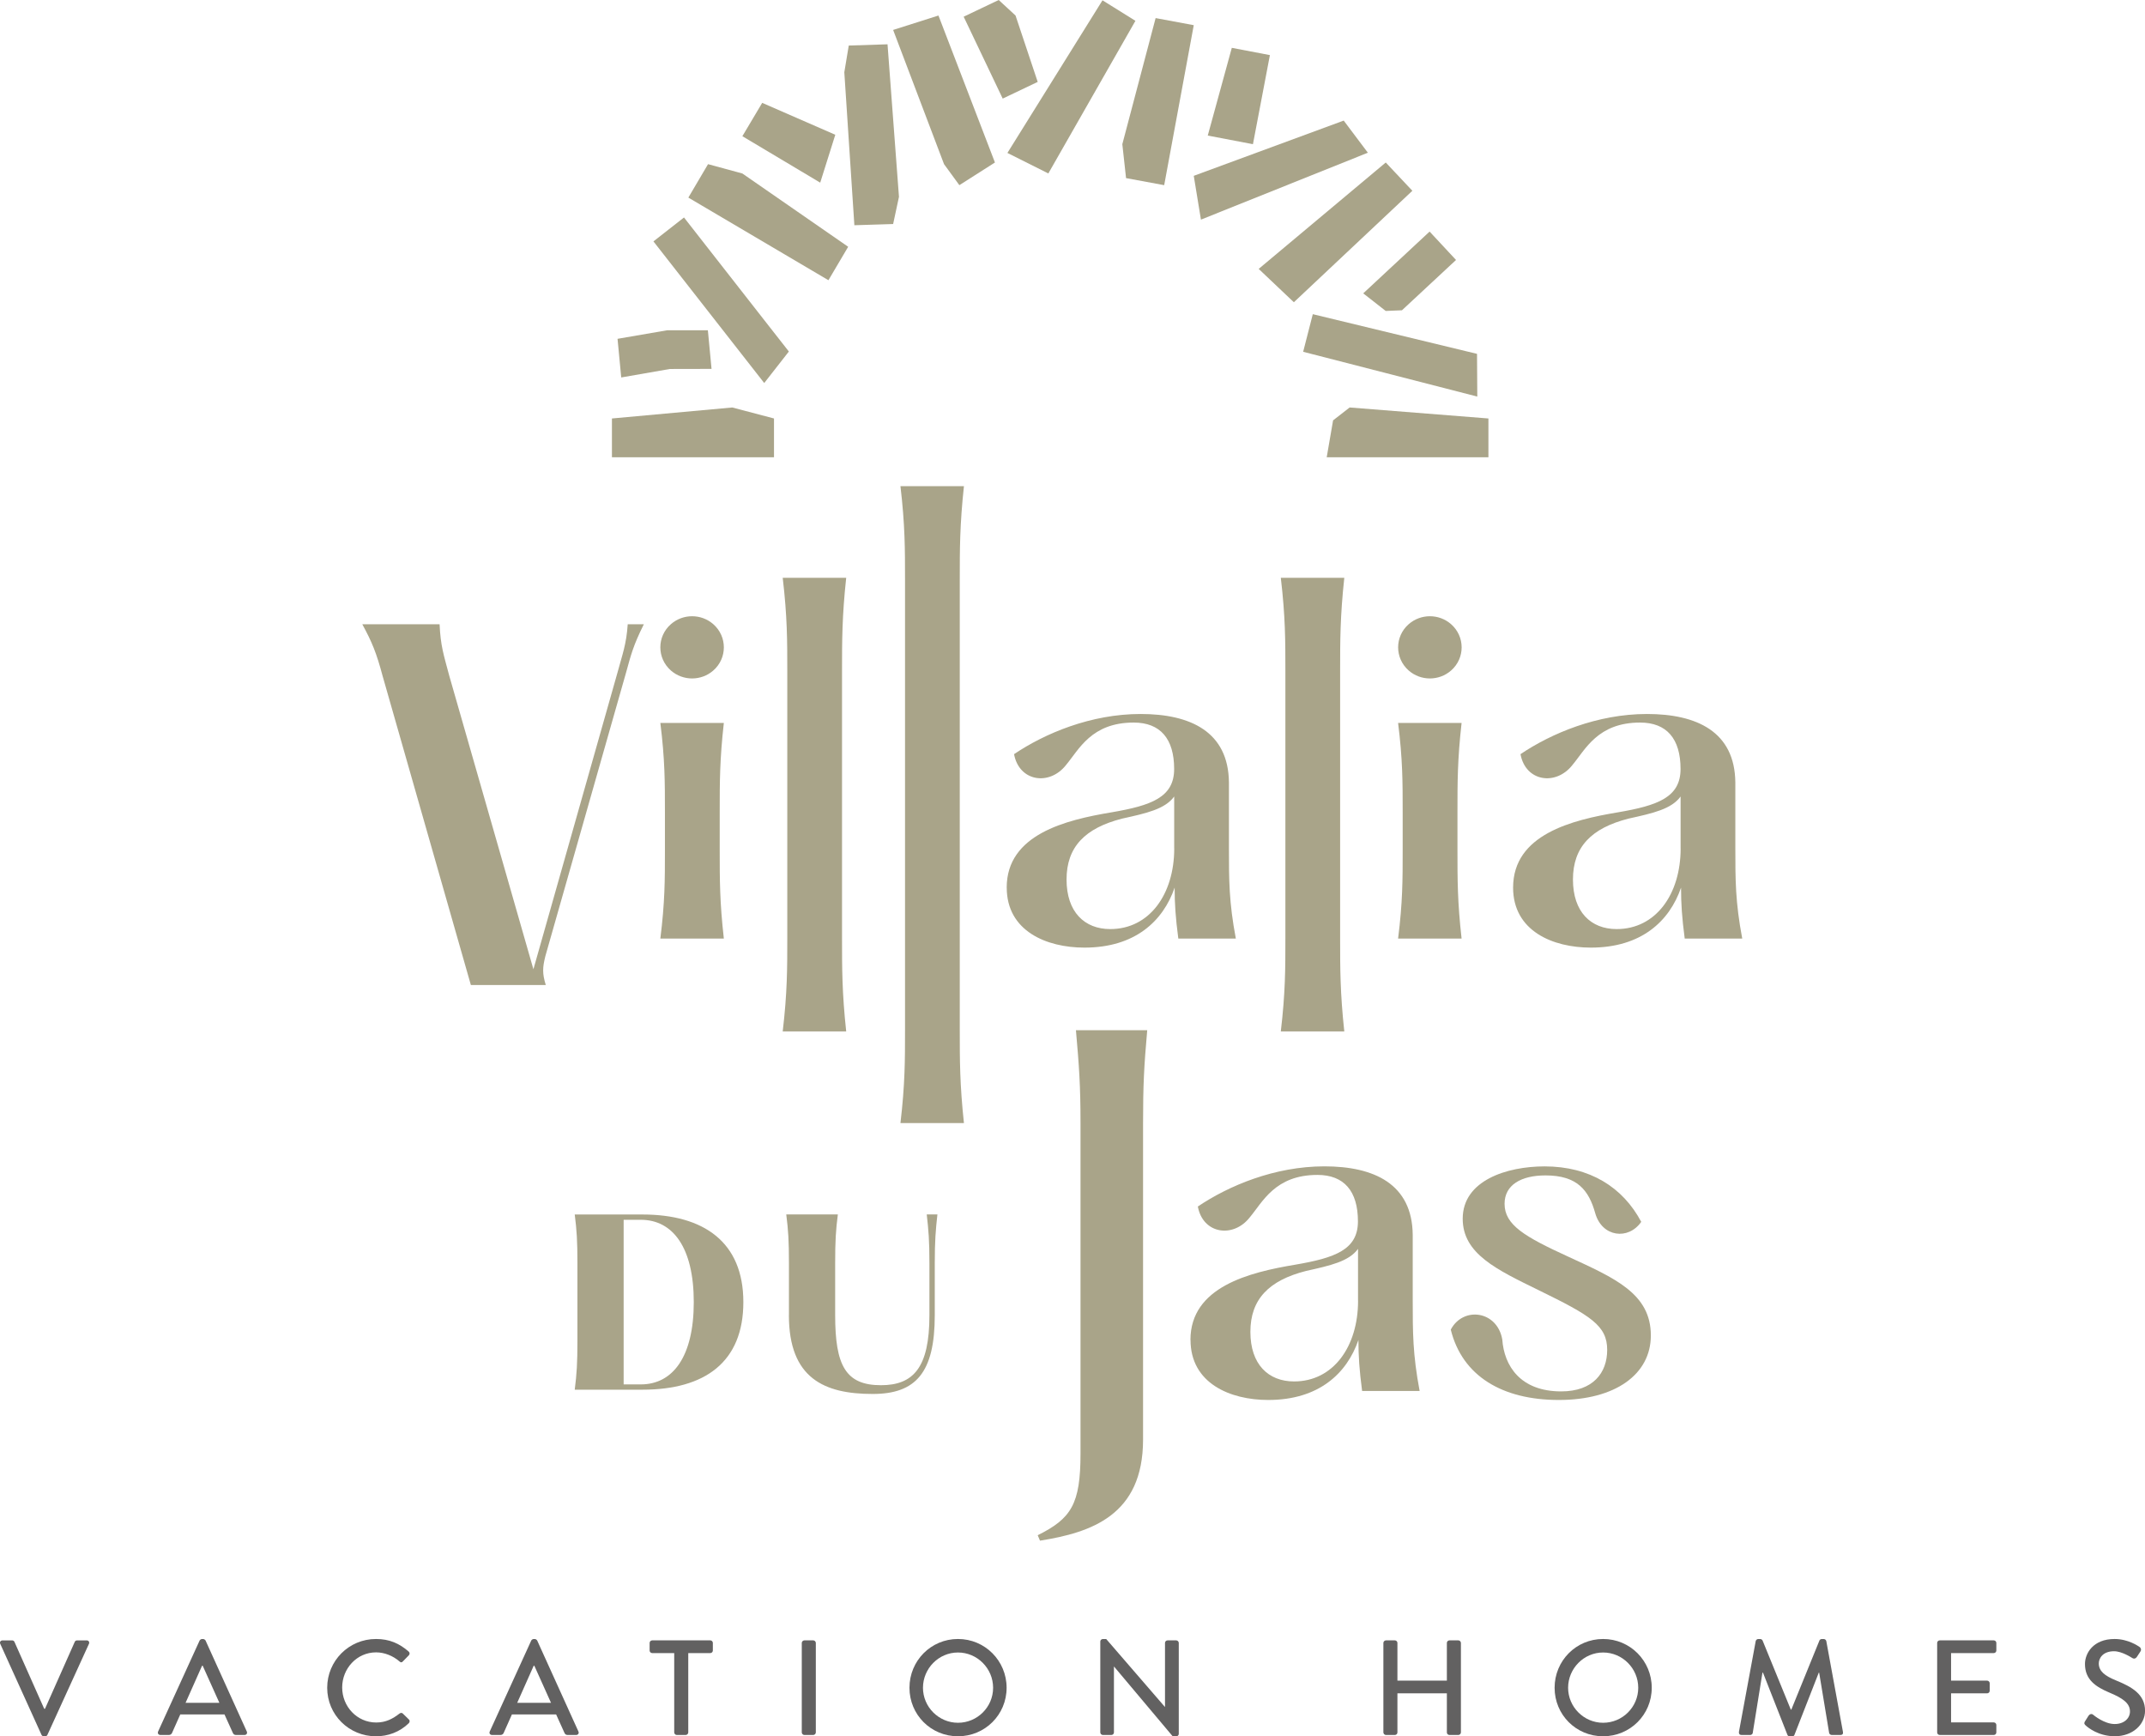<?xml version="1.0" encoding="UTF-8"?> <svg xmlns="http://www.w3.org/2000/svg" id="Calque_2" viewBox="0 0 478.05 386.91"><defs><style>.cls-1{fill:#a9a489;}.cls-2{fill:#626161;}</style></defs><g id="Calque_1-2"><polygon class="cls-1" points="233.64 38.65 224.52 34.08 245.71 .07 253.05 4.64 233.64 38.65"></polygon><polygon class="cls-1" points="223.47 21.97 214.77 3.72 222.58 0 226.33 3.46 231.27 18.25 223.47 21.97"></polygon><polygon class="cls-1" points="259.46 41.26 250.96 39.69 250.13 32.13 257.55 4.03 266.05 5.61 259.46 41.26"></polygon><polygon class="cls-1" points="267.65 48.94 266.05 39.18 299.47 26.87 304.85 34.03 267.65 48.94"></polygon><polygon class="cls-1" points="279.24 32.13 269.17 30.21 274.53 10.66 283.02 12.28 279.24 32.13"></polygon><polygon class="cls-1" points="288.36 67.35 280.52 59.92 308.84 36.21 314.77 42.51 288.36 67.35"></polygon><polygon class="cls-1" points="329.24 88.37 290.43 78.39 292.58 70.01 329.18 78.85 329.24 88.37"></polygon><path class="cls-1" d="m308.83,69.29l-5.01-3.92,14.79-13.77,5.89,6.33-12.05,11.21c-1.37.06-2.25.1-3.63.15"></path><path class="cls-1" d="m331.73,101.89h-36.05l1.42-8.22c1.42-1.1,2.28-1.77,3.69-2.87l30.93,2.45v8.65Z"></path><polygon class="cls-1" points="172.5 101.89 136.38 101.89 136.38 93.25 163.2 90.8 172.5 93.25 172.5 101.89"></polygon><polygon class="cls-1" points="170.32 85.35 145.63 53.79 152.44 48.46 171.21 72.46 175.81 78.33 170.32 85.35"></polygon><polygon class="cls-1" points="138.45 84.11 137.63 75.5 148.71 73.59 157.76 73.59 158.58 82.2 149.29 82.22 138.45 84.11"></polygon><polygon class="cls-1" points="184.63 62.44 153.41 44.03 157.8 36.58 165.45 38.66 189.03 54.99 184.63 62.44"></polygon><polygon class="cls-1" points="190.41 50.19 188.17 16.1 189.16 10.15 197.8 9.87 200.35 43.86 199.05 49.92 190.41 50.19"></polygon><polygon class="cls-1" points="182.8 40.7 165.45 30.35 169.87 22.92 186.16 30.03 182.8 40.7"></polygon><polygon class="cls-1" points="213.81 41.26 210.39 36.57 199.05 6.67 209.15 3.46 221.74 36.21 213.81 41.26"></polygon><path class="cls-1" d="m104.94,219.49l-19.69-68.93c-1.34-5.03-2.36-7.54-4.51-11.46h17.23c.21,4.82.92,6.83,2.15,11.46l18.76,65.42,18.77-66.22c1.02-3.82,1.95-6.13,2.25-10.65h3.59c-2.36,4.72-2.87,6.83-3.9,10.55l-18.05,63.41c-.62,2.51-.71,3.82.1,6.43h-16.71Z"></path><path class="cls-1" d="m147.17,209.14c1.02-8.14,1.02-13.06,1.02-19.7v-8.54c0-6.63,0-11.66-1.02-19.8h14.15c-.92,8.14-.92,13.16-.92,19.8v8.54c0,6.63,0,11.56.92,19.7h-14.15Z"></path><path class="cls-1" d="m174.44,229.84c1.02-8.64,1.02-14.07,1.02-20.7v-59.69c0-6.63,0-12.06-1.02-20.7h14.15c-.93,8.64-.93,14.07-.93,20.7v59.69c0,6.63,0,12.06.93,20.7h-14.15Z"></path><path class="cls-1" d="m200.68,250.26c1.02-8.64,1.02-14.07,1.02-20.7v-100.53c0-6.63,0-12.06-1.02-20.7h14.15c-.93,8.64-.93,14.07-.93,20.7v100.53c0,6.63,0,12.06.93,20.7h-14.15Z"></path><path class="cls-1" d="m285.45,229.84c1.02-8.64,1.02-14.07,1.02-20.7v-59.69c0-6.63,0-12.06-1.02-20.7h14.15c-.93,8.64-.93,14.07-.93,20.7v59.69c0,6.63,0,12.06.93,20.7h-14.15Z"></path><path class="cls-1" d="m224.36,197.79c0-11.86,13.12-15.07,23.38-16.78,8.82-1.51,13.94-3.32,13.94-9.65,0-6.73-3.07-10.35-9.02-10.35-9.44,0-12.2,6.03-15.07,9.45-3.69,4.72-10.46,3.72-11.59-2.41,6.87-4.63,17.13-8.95,28.2-8.95s19.59,3.92,19.69,15.28v14.47c0,7.23,0,12.16,1.54,20.3h-12.82c-.62-4.72-.82-7.74-.82-11.36-2.56,7.44-8.82,13.37-20.1,13.37-8.51,0-17.32-3.72-17.32-13.37m37.32-8.74v-11.56c-2.05,2.81-6.15,3.72-11.59,4.92-8.3,2.11-12.4,6.33-12.4,13.57s4,11.05,9.74,11.05c8.72,0,14.26-7.74,14.26-17.99"></path><path class="cls-1" d="m311.59,209.14c1.02-8.14,1.02-13.06,1.02-19.7v-8.54c0-6.63,0-11.66-1.02-19.8h14.15c-.92,8.14-.92,13.16-.92,19.8v8.54c0,6.63,0,11.56.92,19.7h-14.15Z"></path><path class="cls-1" d="m337.22,197.79c0-11.86,13.13-15.07,23.38-16.78,8.82-1.51,13.94-3.32,13.94-9.65,0-6.73-3.07-10.35-9.02-10.35-9.44,0-12.2,6.03-15.07,9.45-3.69,4.72-10.46,3.72-11.58-2.41,6.87-4.63,17.12-8.95,28.19-8.95s19.59,3.92,19.69,15.28v14.47c0,7.23,0,12.16,1.54,20.3h-12.82c-.62-4.72-.82-7.74-.82-11.36-2.56,7.44-8.82,13.37-20.1,13.37-8.51,0-17.33-3.72-17.33-13.37m37.33-8.74v-11.56c-2.05,2.81-6.15,3.72-11.59,4.92-8.3,2.11-12.4,6.33-12.4,13.57s4,11.05,9.74,11.05c8.72,0,14.26-7.74,14.26-17.99"></path><path class="cls-1" d="m231.27,342.1c7.48-3.72,9.54-6.93,9.54-18.19v-73.65c0-8.34-.31-12.66-1.02-20.7h15.89c-.72,8.04-.93,12.36-.93,20.7v70.54c0,16.88-11.58,20.7-22.97,22.51l-.51-1.21Z"></path><path class="cls-1" d="m265.31,298.59c0-11.86,13.13-15.07,23.38-16.78,8.82-1.51,13.95-3.32,13.95-9.65,0-6.73-3.08-10.35-9.03-10.35-9.43,0-12.2,6.03-15.07,9.45-3.69,4.72-10.46,3.72-11.58-2.41,6.87-4.63,17.12-8.95,28.2-8.95s19.59,3.92,19.69,15.28v14.47c0,7.23,0,12.16,1.54,20.3h-12.82c-.62-4.72-.82-7.74-.82-11.36-2.56,7.44-8.82,13.37-20.1,13.37-8.5,0-17.32-3.72-17.32-13.37m37.33-8.74v-11.56c-2.05,2.81-6.15,3.71-11.59,4.92-8.3,2.11-12.4,6.33-12.4,13.57s3.99,11.05,9.74,11.05c8.72,0,14.26-7.74,14.26-17.99"></path><path class="cls-1" d="m323.33,296.28c2.77-5.23,10.36-4.23,11.48,2.21.41,5.83,4,11.56,13.13,11.56,7.08,0,10.25-4.12,10.25-9.25,0-5.43-3.69-7.64-15.18-13.26-9.44-4.62-17.02-8.14-17.02-15.97,0-8.54,9.85-11.66,18.25-11.66,10.05,0,17.44,4.63,21.54,12.36-2.87,4.12-8.72,3.42-10.25-1.91-1.43-5.13-4-8.44-11.08-8.44-5.43,0-9.13,2.11-9.13,6.33,0,4.72,4.51,7.34,14.15,11.76,10.46,4.82,18.45,8.24,18.45,17.58,0,8.64-7.89,14.37-20.5,14.37s-21.53-5.33-24.09-15.67"></path><path class="cls-1" d="m128.09,309.66c.45-3.52.6-5.86.6-10.88v-17.27c0-5.02-.15-7.36-.6-10.88h15.08c13.69,0,22.5,6.15,22.5,19.52s-8.56,19.52-22.5,19.52h-15.08Zm10.9-1.17h3.83c7.12,0,11.8-6.15,11.8-18.34s-4.68-18.34-11.8-18.34h-3.83v36.69Z"></path><path class="cls-1" d="m175.83,293.06v-11.57c0-5.02-.15-7.37-.6-10.88h11.5c-.45,3.51-.6,5.86-.6,10.88v11.57c0,11.22,2.34,15.61,10.2,15.61,7.22,0,10.81-3.9,10.81-15.61v-11.57c0-5.02-.2-7.37-.6-10.88h2.38c-.39,3.51-.59,5.86-.59,10.88v11.57c0,12.78-4.19,17.56-13.84,17.56-10.76,0-18.67-3.46-18.67-17.56"></path><path class="cls-1" d="m149.53,149.42h0c-3.15-2.76-3.15-7.59,0-10.34,2.69-2.35,6.74-2.35,9.43,0,3.15,2.76,3.15,7.59,0,10.34-2.69,2.35-6.74,2.35-9.43,0"></path><path class="cls-1" d="m313.96,149.42h0c-3.15-2.76-3.15-7.59,0-10.34,2.69-2.35,6.74-2.35,9.43,0,3.15,2.76,3.15,7.59,0,10.34-2.69,2.35-6.74,2.35-9.43,0"></path><path class="cls-2" d="m.06,366.31c-.18-.39.06-.78.51-.78h2.14c.24,0,.45.18.51.33l6.63,14.91h.18l6.63-14.91c.06-.15.24-.33.51-.33h2.14c.45,0,.69.39.51.78l-9.25,20.27c-.09.18-.27.33-.51.33h-.3c-.21,0-.42-.15-.51-.33L.06,366.31Z"></path><path class="cls-2" d="m35.24,385.83l9.25-20.27c.09-.18.36-.33.51-.33h.3c.15,0,.42.15.51.33l9.19,20.27c.18.39-.06.78-.51.78h-1.9c-.36,0-.57-.18-.69-.45l-1.87-4.13h-9.85c-.6,1.39-1.23,2.74-1.84,4.13-.09.21-.33.45-.69.45h-1.9c-.45,0-.69-.39-.51-.78Zm13.65-6.39l-3.71-8.25h-.15l-3.67,8.25h7.53Z"></path><path class="cls-2" d="m83.79,365.22c3.04,0,5.24,1.02,7.29,2.8.27.24.27.6.03.84l-1.33,1.36c-.21.27-.48.27-.75,0-1.42-1.24-3.34-2.02-5.21-2.02-4.31,0-7.56,3.62-7.56,7.83s3.28,7.8,7.59,7.8c2.2,0,3.73-.87,5.18-1.99.27-.21.54-.18.72-.03l1.39,1.36c.24.21.18.6-.03.81-2.05,1.99-4.64,2.92-7.32,2.92-6.02,0-10.87-4.79-10.87-10.81s4.85-10.87,10.87-10.87Z"></path><path class="cls-2" d="m109.15,385.83l9.25-20.27c.09-.18.36-.33.51-.33h.3c.15,0,.42.15.51.33l9.19,20.27c.18.39-.06.78-.51.78h-1.9c-.36,0-.57-.18-.69-.45l-1.87-4.13h-9.85c-.6,1.39-1.23,2.74-1.84,4.13-.09.21-.33.45-.69.45h-1.9c-.45,0-.69-.39-.51-.78Zm13.65-6.39l-3.71-8.25h-.15l-3.67,8.25h7.53Z"></path><path class="cls-2" d="m150.26,368.36h-4.91c-.33,0-.57-.27-.57-.57v-1.69c0-.3.24-.57.57-.57h12.95c.33,0,.57.27.57.57v1.69c0,.3-.24.57-.57.57h-4.91v17.68c0,.3-.27.57-.57.57h-1.99c-.3,0-.57-.27-.57-.57v-17.68Z"></path><path class="cls-2" d="m178.69,366.1c0-.3.27-.57.57-.57h1.99c.3,0,.57.27.57.57v19.94c0,.3-.27.57-.57.57h-1.99c-.3,0-.57-.27-.57-.57v-19.94Z"></path><path class="cls-2" d="m213.5,365.22c6.02,0,10.84,4.85,10.84,10.87s-4.82,10.81-10.84,10.81-10.81-4.79-10.81-10.81,4.79-10.87,10.81-10.87Zm0,18.67c4.31,0,7.83-3.49,7.83-7.8s-3.52-7.86-7.83-7.86-7.8,3.58-7.8,7.86,3.52,7.8,7.8,7.8Z"></path><path class="cls-2" d="m245.22,365.77c0-.3.27-.54.57-.54h.75l13.07,15.12h.03v-14.25c0-.3.24-.57.57-.57h1.93c.3,0,.57.27.57.57v20.27c0,.3-.27.54-.57.54h-.78l-13.07-15.54h-.03v14.67c0,.3-.24.57-.57.57h-1.9c-.3,0-.57-.27-.57-.57v-20.27Z"></path><path class="cls-2" d="m308.31,366.1c0-.3.27-.57.57-.57h1.99c.33,0,.57.27.57.57v8.4h11.02v-8.4c0-.3.24-.57.57-.57h1.99c.3,0,.57.27.57.57v19.94c0,.3-.27.57-.57.57h-1.99c-.33,0-.57-.27-.57-.57v-8.71h-11.02v8.71c0,.3-.24.57-.57.57h-1.99c-.3,0-.57-.27-.57-.57v-19.94Z"></path><path class="cls-2" d="m357.28,365.22c6.02,0,10.84,4.85,10.84,10.87s-4.82,10.81-10.84,10.81-10.81-4.79-10.81-10.81,4.79-10.87,10.81-10.87Zm0,18.67c4.31,0,7.83-3.49,7.83-7.8s-3.52-7.86-7.83-7.86-7.8,3.58-7.8,7.86,3.52,7.8,7.8,7.8Z"></path><path class="cls-2" d="m391.29,365.68c.06-.24.3-.45.54-.45h.48c.18,0,.45.15.51.33l6.29,15.39h.12l6.26-15.39c.06-.18.3-.33.51-.33h.48c.24,0,.48.21.54.45l3.71,20.24c.09.42-.12.69-.54.69h-1.96c-.27,0-.51-.21-.57-.42l-2.23-13.46h-.09l-5.42,13.86c-.06.18-.24.33-.51.33h-.54c-.24,0-.45-.15-.51-.33l-5.45-13.86h-.12l-2.17,13.46c-.03.21-.3.42-.54.42h-1.96c-.42,0-.63-.27-.57-.69l3.74-20.24Z"></path><path class="cls-2" d="m431.73,366.1c0-.3.24-.57.57-.57h12.05c.33,0,.57.27.57.57v1.69c0,.3-.24.57-.57.57h-9.52v6.14h8.04c.3,0,.57.27.57.57v1.69c0,.33-.27.57-.57.57h-8.04v6.48h9.52c.33,0,.57.27.57.57v1.66c0,.3-.24.57-.57.57h-12.05c-.33,0-.57-.27-.57-.57v-19.94Z"></path><path class="cls-2" d="m464.68,383.57c.27-.39.51-.84.78-1.24.27-.39.69-.51,1.02-.24.18.15,2.5,2.08,4.82,2.08,2.08,0,3.4-1.27,3.4-2.8,0-1.81-1.57-2.95-4.55-4.19-3.07-1.29-5.48-2.89-5.48-6.39,0-2.35,1.81-5.57,6.6-5.57,3.01,0,5.27,1.57,5.57,1.78.24.15.48.57.18,1.02-.24.36-.51.78-.75,1.14-.24.39-.63.57-1.05.3-.21-.12-2.32-1.51-4.07-1.51-2.53,0-3.4,1.6-3.4,2.71,0,1.72,1.33,2.77,3.83,3.79,3.49,1.42,6.48,3.07,6.48,6.75,0,3.13-2.8,5.69-6.72,5.69-3.67,0-5.99-1.93-6.48-2.38-.27-.24-.48-.45-.18-.96Z"></path></g></svg> 